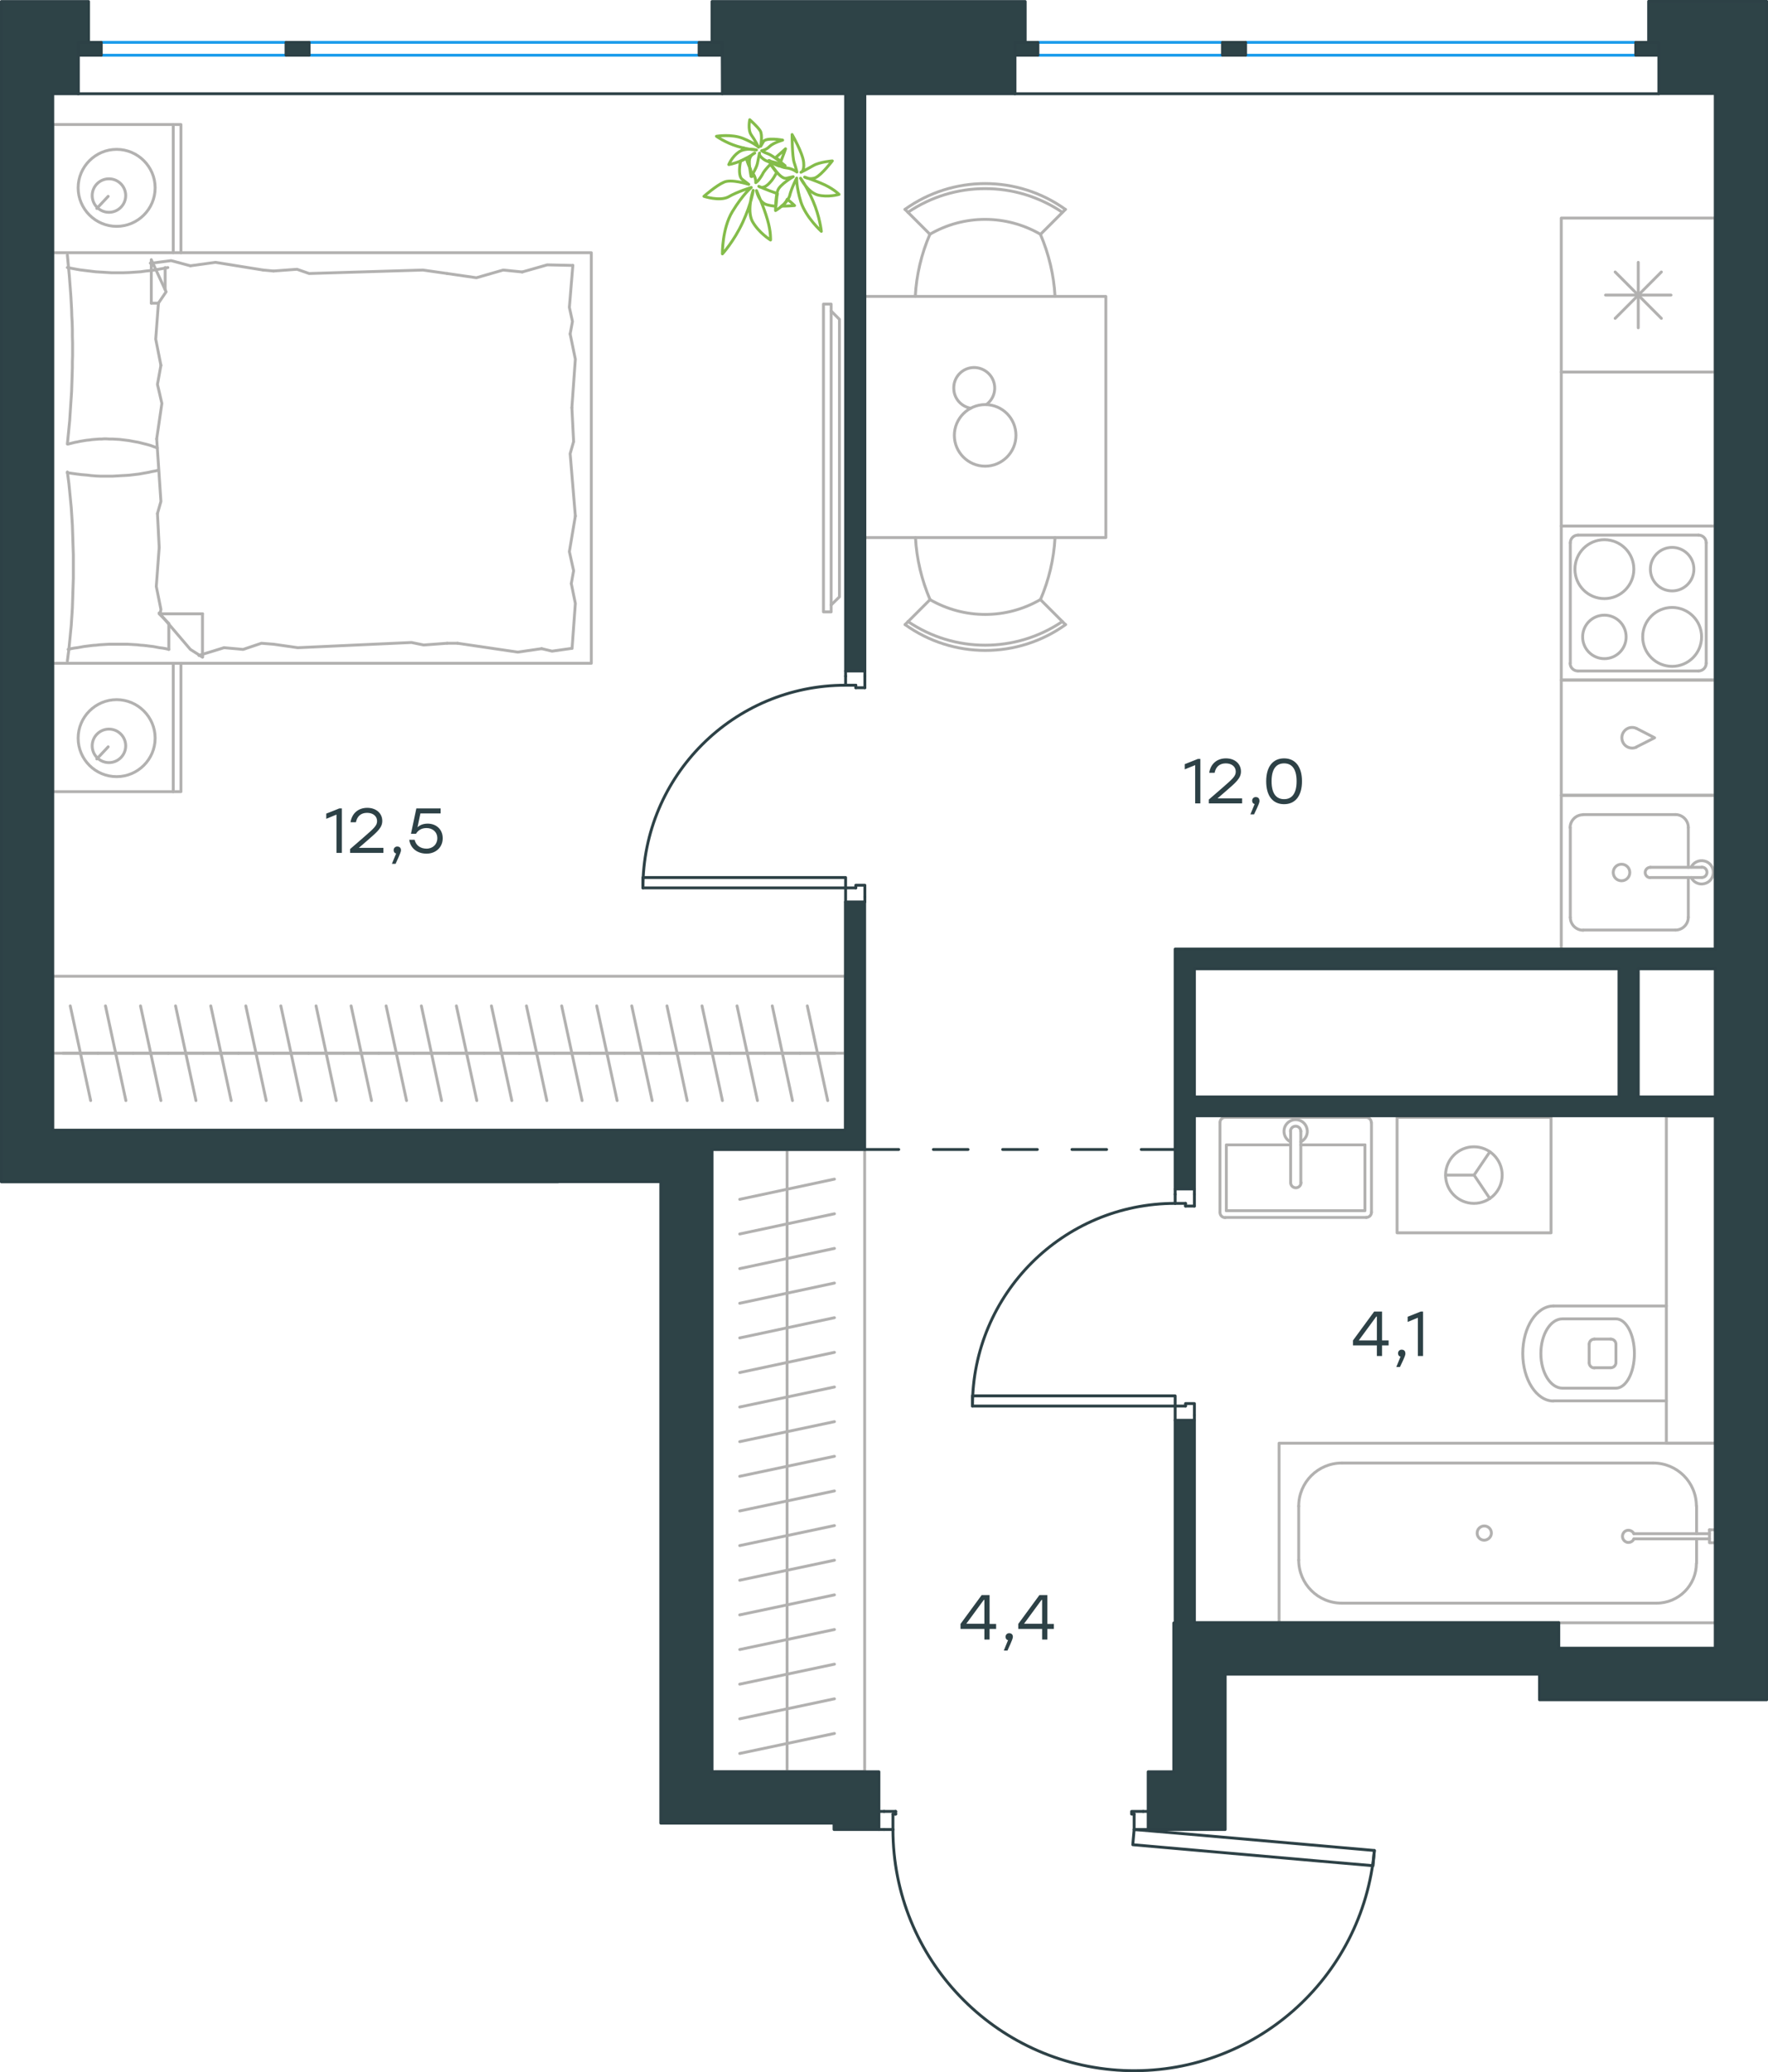 <?xml version="1.0" encoding="utf-8"?>
<!-- Generator: Adobe Illustrator 26.5.0, SVG Export Plug-In . SVG Version: 6.00 Build 0)  -->
<svg version="1.1" id="Слой_1" xmlns:xodm="http://www.corel.com/coreldraw/odm/2003"
	 xmlns="http://www.w3.org/2000/svg" xmlns:xlink="http://www.w3.org/1999/xlink" x="0px" y="0px" viewBox="0 0 918.5 1076.5"
	 style="enable-background:new 0 0 918.5 1076.5;" xml:space="preserve">
<style type="text/css">
	.st0{fill:none;stroke:#B2B1B0;stroke-width:1.5;stroke-linecap:round;stroke-linejoin:round;stroke-miterlimit:10;}
	.st1{fill:none;stroke:#84BC4A;stroke-width:1.5;stroke-linecap:round;stroke-linejoin:round;stroke-miterlimit:10;}
	.st2{fill:none;stroke:#2D4146;stroke-width:1.5;stroke-linecap:round;stroke-linejoin:round;stroke-miterlimit:10;}
	.st3{fill:none;stroke:#1D9CEB;stroke-width:1.5;stroke-linecap:round;stroke-linejoin:round;stroke-miterlimit:10;}
	
		.st4{fill-rule:evenodd;clip-rule:evenodd;fill:#2E4347;stroke:#2D4146;stroke-width:1.5;stroke-linecap:round;stroke-linejoin:round;stroke-miterlimit:10;}
	.st5{fill:#2D4146;}
</style>
<g id="Слой_x0020_1">
	<polyline class="st0" points="774,598.4 765.8,610.5 774,622.7 	"/>
	<line class="st0" x1="765.8" y1="610.5" x2="751.1" y2="610.5"/>
	<path class="st0" d="M780.4,610.5c0-8.1-6.6-14.7-14.7-14.7c-8.1,0-14.7,6.6-14.7,14.7c0,8.1,6.6,14.7,14.7,14.7
		C773.9,625.2,780.4,618.6,780.4,610.5"/>
	<polyline class="st0" points="805.8,580.5 805.8,640.5 725.8,640.5 725.8,580.5 805.8,580.5 	"/>
	<path class="st0" d="M825.6,708c0,1.5,1.2,2.7,2.7,2.7"/>
	<path class="st0" d="M828.3,695.7c-1.5,0-2.7,1.2-2.7,2.7"/>
	<path class="st0" d="M836.8,710.6c1.5,0,2.7-1.2,2.7-2.7"/>
	<path class="st0" d="M839.5,698.4c0-1.5-1.2-2.7-2.7-2.7"/>
	<line class="st0" x1="836.8" y1="710.6" x2="828.3" y2="710.6"/>
	<line class="st0" x1="825.6" y1="708" x2="825.6" y2="698.4"/>
	<line class="st0" x1="828.3" y1="695.7" x2="836.8" y2="695.7"/>
	<line class="st0" x1="839.5" y1="698.4" x2="839.5" y2="708"/>
	<path class="st0" d="M839.5,721.2c5.3,0,9.6-8.1,9.6-18c0-9.9-4.3-18-9.6-18"/>
	<line class="st0" x1="811.8" y1="721.2" x2="839.5" y2="721.2"/>
	<path class="st0" d="M811.7,685.2c-6.2,0-11.2,8.1-11.2,18c0,9.9,5,18,11.2,18"/>
	<line class="st0" x1="811.8" y1="685.2" x2="839.5" y2="685.2"/>
	<path class="st0" d="M807.1,678.5c-8.8,0-16,11-16,24.7c0,13.6,7.2,24.7,16,24.7"/>
	<line class="st0" x1="807.1" y1="727.8" x2="865.7" y2="727.8"/>
	<line class="st0" x1="807.1" y1="678.5" x2="865.7" y2="678.5"/>
	<polyline class="st0" points="891.1,749.8 865.7,749.8 865.7,579.9 891.1,579.9 	"/>
	<line class="st0" x1="675.8" y1="594.8" x2="709.1" y2="594.8"/>
	<polyline class="st0" points="670.5,594.8 637.1,594.8 637.1,629 	"/>
	<polyline class="st0" points="637.1,629 709.1,629 709.1,594.8 	"/>
	<path class="st0" d="M709.8,632.5c1.5,0,2.7-1.2,2.7-2.7"/>
	<path class="st0" d="M633.8,629.9c0,1.5,1.2,2.7,2.7,2.7"/>
	<path class="st0" d="M712.4,583.2c0-1.5-1.2-2.7-2.7-2.7"/>
	<path class="st0" d="M636.5,580.5c-1.5,0-2.7,1.2-2.7,2.7"/>
	<path class="st0" d="M670.5,614.4c0,1.5,1.2,2.7,2.7,2.7c1.5,0,2.7-1.2,2.7-2.7"/>
	<line class="st0" x1="675.8" y1="587.7" x2="675.8" y2="614.4"/>
	<path class="st0" d="M675.8,587.8c0-1.5-1.2-2.7-2.7-2.7c-1.5,0-2.7,1.2-2.7,2.7"/>
	<line class="st0" x1="670.5" y1="587.7" x2="670.5" y2="614.4"/>
	<path class="st0" d="M675.8,593.2c2.5-1.2,3.9-4.1,3.2-6.8c-0.6-2.8-3.1-4.7-5.9-4.7s-5.3,2-5.9,4.7c-0.6,2.8,0.7,5.6,3.2,6.8"/>
	<line class="st0" x1="712.5" y1="583.2" x2="712.5" y2="629.8"/>
	<line class="st0" x1="709.8" y1="632.5" x2="636.5" y2="632.5"/>
	<line class="st0" x1="633.8" y1="629.8" x2="633.8" y2="583.2"/>
	<line class="st0" x1="636.5" y1="580.5" x2="709.8" y2="580.5"/>
	<line class="st0" x1="881.4" y1="812.1" x2="881.4" y2="799.5"/>
	<path class="st0" d="M848.8,796.8c-0.6-1.3-2.1-2-3.5-1.7c-1.4,0.3-2.4,1.6-2.4,3.1c0,1.5,1,2.7,2.4,3.1c1.4,0.3,2.9-0.4,3.5-1.7"
		/>
	<line class="st0" x1="888.1" y1="799.5" x2="848.8" y2="799.5"/>
	<line class="st0" x1="888.1" y1="796.8" x2="848.8" y2="796.8"/>
	<line class="st0" x1="888.1" y1="794.8" x2="891.1" y2="794.8"/>
	<polyline class="st0" points="888.1,794.8 888.1,801.5 891.1,801.5 	"/>
	<path class="st0" d="M774.8,796.5c0-2-1.6-3.7-3.7-3.7c-2,0-3.7,1.6-3.7,3.7c0,2,1.6,3.7,3.7,3.7
		C773.1,800.1,774.8,798.5,774.8,796.5"/>
	<path class="st0" d="M860.6,832.9c11.5,0,20.7-9.3,20.7-20.7"/>
	<path class="st0" d="M881.3,782.5c0-12.4-10-22.4-22.4-22.4"/>
	<path class="st0" d="M674.7,810.5c0,12.4,10,22.4,22.4,22.4"/>
	<path class="st0" d="M697.1,760.1c-12.4,0-22.4,10-22.4,22.4"/>
	<line class="st0" x1="881.4" y1="782.5" x2="881.4" y2="796.8"/>
	<line class="st0" x1="860.6" y1="832.9" x2="697.1" y2="832.9"/>
	<line class="st0" x1="674.7" y1="810.5" x2="674.7" y2="782.5"/>
	<line class="st0" x1="697.1" y1="760.1" x2="858.9" y2="760.1"/>
	<line class="st0" x1="891.1" y1="843.1" x2="809.8" y2="843.1"/>
	<polyline class="st0" points="664.5,843.1 664.5,749.8 891.1,749.8 	"/>
	<line class="st0" x1="408.9" y1="597.2" x2="408.9" y2="626.9"/>
	<line class="st0" x1="384.3" y1="623.1" x2="433.5" y2="612.6"/>
	<line class="st0" x1="408.9" y1="626.9" x2="408.9" y2="644.9"/>
	<line class="st0" x1="384.3" y1="641.1" x2="433.5" y2="630.6"/>
	<line class="st0" x1="408.9" y1="644.9" x2="408.9" y2="662.8"/>
	<line class="st0" x1="384.3" y1="659.1" x2="433.5" y2="648.6"/>
	<line class="st0" x1="408.9" y1="662.8" x2="408.9" y2="680.8"/>
	<line class="st0" x1="384.3" y1="677.1" x2="433.5" y2="666.6"/>
	<line class="st0" x1="408.9" y1="680.8" x2="408.9" y2="698.8"/>
	<line class="st0" x1="384.3" y1="695.1" x2="433.5" y2="684.6"/>
	<line class="st0" x1="408.9" y1="698.8" x2="408.9" y2="716.8"/>
	<line class="st0" x1="384.3" y1="713.1" x2="433.5" y2="702.6"/>
	<line class="st0" x1="408.9" y1="716.8" x2="408.9" y2="734.8"/>
	<line class="st0" x1="384.3" y1="731" x2="433.5" y2="720.6"/>
	<line class="st0" x1="408.9" y1="734.8" x2="408.9" y2="752.8"/>
	<line class="st0" x1="384.3" y1="749" x2="433.5" y2="738.6"/>
	<line class="st0" x1="408.9" y1="752.8" x2="408.9" y2="770.8"/>
	<line class="st0" x1="384.3" y1="767" x2="433.5" y2="756.6"/>
	<line class="st0" x1="408.9" y1="770.8" x2="408.9" y2="788.8"/>
	<line class="st0" x1="384.3" y1="785" x2="433.5" y2="774.6"/>
	<line class="st0" x1="408.9" y1="788.8" x2="408.9" y2="806.8"/>
	<line class="st0" x1="384.3" y1="803" x2="433.5" y2="792.6"/>
	<line class="st0" x1="408.9" y1="806.8" x2="408.9" y2="824.8"/>
	<line class="st0" x1="384.3" y1="821" x2="433.5" y2="810.6"/>
	<line class="st0" x1="408.9" y1="824.8" x2="408.9" y2="842.8"/>
	<line class="st0" x1="384.3" y1="839" x2="433.5" y2="828.6"/>
	<line class="st0" x1="408.9" y1="842.8" x2="408.9" y2="860.8"/>
	<line class="st0" x1="384.3" y1="857" x2="433.5" y2="846.6"/>
	<line class="st0" x1="408.9" y1="860.8" x2="408.9" y2="878.8"/>
	<line class="st0" x1="384.3" y1="875" x2="433.5" y2="864.6"/>
	<line class="st0" x1="408.9" y1="878.8" x2="408.9" y2="896.8"/>
	<line class="st0" x1="384.3" y1="893" x2="433.5" y2="882.6"/>
	<line class="st0" x1="408.9" y1="896.8" x2="408.9" y2="920.4"/>
	<line class="st0" x1="384.3" y1="911" x2="433.5" y2="900.6"/>
	<polyline class="st0" points="368.2,920.4 449.2,920.4 449.2,597.2 368.2,597.2 368.2,920.4 	"/>
	<line class="st0" x1="32.7" y1="547.2" x2="50.9" y2="547.2"/>
	<line class="st0" x1="47.1" y1="571.8" x2="36.5" y2="522.6"/>
	<line class="st0" x1="50.9" y1="547.2" x2="69.2" y2="547.2"/>
	<line class="st0" x1="65.4" y1="571.8" x2="54.8" y2="522.6"/>
	<line class="st0" x1="69.2" y1="547.2" x2="87.4" y2="547.2"/>
	<line class="st0" x1="83.6" y1="571.8" x2="73" y2="522.6"/>
	<line class="st0" x1="87.4" y1="547.2" x2="105.6" y2="547.2"/>
	<line class="st0" x1="101.8" y1="571.8" x2="91.2" y2="522.6"/>
	<line class="st0" x1="105.6" y1="547.2" x2="123.9" y2="547.2"/>
	<line class="st0" x1="120.1" y1="571.8" x2="109.5" y2="522.6"/>
	<line class="st0" x1="123.9" y1="547.2" x2="142.1" y2="547.2"/>
	<line class="st0" x1="138.3" y1="571.8" x2="127.7" y2="522.6"/>
	<line class="st0" x1="142.1" y1="547.2" x2="160.3" y2="547.2"/>
	<line class="st0" x1="156.5" y1="571.8" x2="145.9" y2="522.6"/>
	<line class="st0" x1="160.3" y1="547.2" x2="178.6" y2="547.2"/>
	<line class="st0" x1="174.7" y1="571.8" x2="164.2" y2="522.6"/>
	<line class="st0" x1="178.6" y1="547.2" x2="196.8" y2="547.2"/>
	<line class="st0" x1="193" y1="571.8" x2="182.4" y2="522.6"/>
	<line class="st0" x1="196.8" y1="547.2" x2="215" y2="547.2"/>
	<line class="st0" x1="211.2" y1="571.8" x2="200.6" y2="522.6"/>
	<line class="st0" x1="215" y1="547.2" x2="233.3" y2="547.2"/>
	<line class="st0" x1="229.4" y1="571.8" x2="218.9" y2="522.6"/>
	<line class="st0" x1="233.3" y1="547.2" x2="251.5" y2="547.2"/>
	<line class="st0" x1="247.7" y1="571.8" x2="237.1" y2="522.6"/>
	<line class="st0" x1="251.5" y1="547.2" x2="269.7" y2="547.2"/>
	<line class="st0" x1="265.9" y1="571.8" x2="255.3" y2="522.6"/>
	<line class="st0" x1="269.7" y1="547.2" x2="288" y2="547.2"/>
	<line class="st0" x1="284.1" y1="571.8" x2="273.5" y2="522.6"/>
	<line class="st0" x1="288" y1="547.2" x2="306.2" y2="547.2"/>
	<line class="st0" x1="302.4" y1="571.8" x2="291.8" y2="522.6"/>
	<line class="st0" x1="306.2" y1="547.2" x2="324.4" y2="547.2"/>
	<line class="st0" x1="320.6" y1="571.8" x2="310" y2="522.6"/>
	<line class="st0" x1="27.3" y1="547.2" x2="439.2" y2="547.2"/>
	<line class="st0" x1="324.4" y1="547.2" x2="342.6" y2="547.2"/>
	<line class="st0" x1="338.8" y1="571.8" x2="328.2" y2="522.6"/>
	<line class="st0" x1="342.6" y1="547.2" x2="360.9" y2="547.2"/>
	<line class="st0" x1="357" y1="571.8" x2="346.5" y2="522.6"/>
	<line class="st0" x1="360.9" y1="547.2" x2="379.1" y2="547.2"/>
	<line class="st0" x1="375.3" y1="571.8" x2="364.7" y2="522.6"/>
	<line class="st0" x1="379.1" y1="547.2" x2="397.3" y2="547.2"/>
	<line class="st0" x1="393.5" y1="571.8" x2="382.9" y2="522.6"/>
	<line class="st0" x1="397.3" y1="547.2" x2="415.6" y2="547.2"/>
	<line class="st0" x1="411.7" y1="571.8" x2="401.2" y2="522.6"/>
	<line class="st0" x1="415.6" y1="547.2" x2="433.8" y2="547.2"/>
	<line class="st0" x1="430" y1="571.8" x2="419.4" y2="522.6"/>
	<polyline class="st0" points="439.2,587.2 439.2,507.2 27.3,507.2 27.3,587.2 439.2,587.2 	"/>
	<line class="st0" x1="105.2" y1="341" x2="103.4" y2="340.5"/>
	<polyline class="st0" points="82.7,284.4 81.2,304.7 83.6,316.6 83.2,318.9 	"/>
	<polyline class="st0" points="82.3,157.5 80.9,176.2 83.6,189.8 	"/>
	<polyline class="st0" points="81.4,228 83.6,260.5 81.8,266.8 	"/>
	<polyline class="st0" points="83.6,189.8 81.8,199.7 84.1,209.6 81.4,228 	"/>
	<line class="st0" x1="81.8" y1="266.8" x2="82.7" y2="284.4"/>
	<polyline class="st0" points="87.7,337.4 86.1,337 84.4,336.7 82.8,336.5 81.2,336.2 79.6,335.9 77.9,335.7 76.3,335.5 74.6,335.3 
		73,335.2 71.3,335 69.7,334.9 68,334.8 66.4,334.7 64.8,334.7 63.2,334.7 61.6,334.7 59.9,334.7 58.2,334.7 56.5,334.7 54.9,334.8 
		53.2,334.9 51.6,335 50,335.2 48.3,335.3 46.7,335.5 45.1,335.7 43.5,335.9 41.9,336.2 40.2,336.5 38.6,336.7 37,337 35.4,337.4 	
		"/>
	<polyline class="st0" points="35,343.4 35.4,340.3 35.8,337.3 36.1,334.2 36.4,331.2 36.7,328.1 37,325.1 37.2,322 37.4,319 
		37.6,315.9 37.7,312.8 37.8,309.8 37.9,306.7 38,303.6 38.1,300.5 38.1,297.4 38.1,294.3 38.1,291.2 38.1,288.2 38,285.1 37.9,282 
		37.8,278.9 37.7,275.9 37.6,272.8 37.4,269.7 37.2,266.6 37,263.6 36.7,260.5 36.4,257.4 36.1,254.3 35.8,251.3 35.4,248.2 
		35,245.2 	"/>
	<polyline class="st0" points="136.7,140.3 111.9,136.3 98.9,138.1 	"/>
	<polyline class="st0" points="98.9,138.1 88.9,135.4 79,136.7 78.1,136.7 	"/>
	<line class="st0" x1="142.1" y1="140.8" x2="136.7" y2="140.3"/>
	<polyline class="st0" points="232.3,142.1 219.7,140.3 160.6,142.1 154.3,139.9 142.1,140.8 	"/>
	<polyline class="st0" points="297.6,137.9 284.3,137.6 271.3,141.3 	"/>
	<polyline class="st0" points="271.3,141.3 261.4,140.3 247.5,144.3 232.3,142.1 	"/>
	<polyline class="st0" points="237.7,334.2 269,338.8 281.4,337 	"/>
	<polyline class="st0" points="281.4,337 286.8,338.3 296.7,336.9 	"/>
	<line class="st0" x1="232.3" y1="334.2" x2="237.7" y2="334.2"/>
	<polyline class="st0" points="142.1,334.7 154.7,336.5 213.8,333.8 220.1,335.1 232.3,334.2 	"/>
	<line class="st0" x1="103.4" y1="340.5" x2="116.4" y2="336.5"/>
	<polyline class="st0" points="116.4,336.5 126.3,337.4 135.8,334.2 142.1,334.7 	"/>
	<polyline class="st0" points="35,245.6 40,246.3 42.5,246.6 45,246.8 47.5,247.1 50,247.3 52.4,247.4 53.6,247.4 54.8,247.4 
		56.6,247.4 58.3,247.4 60.1,247.3 61.8,247.2 63.5,247.1 65.3,247 67,246.9 68.7,246.7 70.4,246.5 72.1,246.3 73.8,246 75.5,245.7 
		77.2,245.4 78.9,245 80.6,244.7 82.3,244.3 	"/>
	<polyline class="st0" points="35,139 36.6,139.3 38.2,139.6 39.8,139.9 41.5,140.2 43.1,140.4 44.7,140.6 46.4,140.8 48,141 
		49.7,141.2 51.3,141.3 53,141.4 54.6,141.5 56.2,141.6 57.9,141.7 59.5,141.7 61.1,141.7 64.1,141.7 67.1,141.6 70.1,141.4 
		73,141.2 75.9,140.8 78.9,140.5 81.8,140 84.6,139.5 87.2,139 	"/>
	<polyline class="st0" points="81.7,232.7 80,232.1 78.4,231.5 76.7,231 75.1,230.6 73.5,230.2 71.9,229.8 70.2,229.5 68.6,229.2 
		67,228.9 65.4,228.7 63.8,228.5 62.1,228.3 60.4,228.2 58.7,228.1 57,228.1 55.2,228 54,228 52.7,228.1 51.4,228.1 50.2,228.2 
		48.9,228.3 47.7,228.4 46.4,228.6 45.2,228.7 43.9,228.9 42.7,229.1 41.5,229.3 40.2,229.6 39,229.8 37.8,230.1 36.6,230.4 
		35.4,230.7 	"/>
	<polyline class="st0" points="35,230.7 35.3,227.7 35.6,224.7 35.9,221.6 36.2,218.6 36.4,215.5 36.6,212.5 36.8,209.4 37,206.4 
		37.2,203.3 37.3,200.2 37.4,197.2 37.5,194.1 37.6,191 37.6,187.9 37.7,184.8 37.7,181.7 37.7,178.2 37.6,174.7 37.6,171.2 
		37.5,167.7 37.3,164.2 37.2,160.7 37,157.2 36.8,153.6 36.4,148.4 36,143.1 35.5,137.8 35,132.5 	"/>
	<polyline class="st0" points="297.1,211.8 298.9,186.6 296.2,173.5 	"/>
	<polyline class="st0" points="296.2,173.5 297.4,167 295.8,159.7 297.6,137.9 	"/>
	<polyline class="st0" points="297.2,336.9 298.9,313.5 296.8,303.2 	"/>
	<polyline class="st0" points="298.9,268.1 296.2,235.7 298,229.4 	"/>
	<polyline class="st0" points="296.8,303.2 298,296.5 295.8,286.6 298.9,268.1 	"/>
	<line class="st0" x1="298" y1="229.4" x2="297.1" y2="211.8"/>
	<line class="st0" x1="78.6" y1="135" x2="78.6" y2="157.5"/>
	<polyline class="st0" points="82.7,318.4 98.9,337.4 105.2,341.4 	"/>
	<line class="st0" x1="82.3" y1="157.5" x2="78.6" y2="157.5"/>
	<line class="st0" x1="87.7" y1="337.4" x2="87.7" y2="324.2"/>
	<polyline class="st0" points="78.6,135 86.3,151.6 82.3,157.5 	"/>
	<line class="st0" x1="105.2" y1="341.4" x2="105.2" y2="318.9"/>
	<polyline class="st0" points="87.7,323.9 82.7,318.9 105.2,318.9 	"/>
	<line class="st0" x1="85.8" y1="150.4" x2="85.8" y2="139"/>
	<line class="st0" x1="56.2" y1="388" x2="50.3" y2="394.3"/>
	<path class="st0" d="M56.6,396.2c4.8,0,8.7-3.9,8.7-8.7s-3.9-8.7-8.7-8.7s-8.7,3.9-8.7,8.7S51.8,396.2,56.6,396.2"/>
	<path class="st0" d="M60.6,403.5c11,0,20-9,20-20c0-11-9-20-20-20c-11,0-20,9-20,20C40.6,394.6,49.6,403.5,60.6,403.5"/>
	<line class="st0" x1="56.2" y1="102" x2="50.3" y2="108.3"/>
	<path class="st0" d="M56.6,110.3c4.8,0,8.7-3.9,8.7-8.7c0-4.8-3.9-8.7-8.7-8.7s-8.7,3.9-8.7,8.7S51.8,110.3,56.6,110.3"/>
	<path class="st0" d="M60.6,117.6c11,0,20-9,20-20c0-11-9-20-20-20c-11,0-20,9-20,20C40.6,108.6,49.6,117.6,60.6,117.6"/>
	<line class="st0" x1="90" y1="344.6" x2="90" y2="411.3"/>
	<line class="st0" x1="90" y1="64.7" x2="90" y2="131.3"/>
	<polyline class="st0" points="27.3,344.6 27.3,411.3 94,411.3 94,344.6 	"/>
	<polyline class="st0" points="27.3,131.3 27.3,64.7 94,64.7 94,131.3 	"/>
	<polyline class="st0" points="27.3,344.6 307.2,344.6 307.2,131.3 27.3,131.3 27.3,344.6 	"/>
	<polyline class="st0" points="431.8,161.6 436.1,165.9 436.1,310.1 431.8,314.3 	"/>
	<polyline class="st0" points="431.8,158 427.8,158 427.8,317.9 431.8,317.9 431.8,158 	"/>
	<line class="st0" x1="863.1" y1="141.3" x2="839.1" y2="165.4"/>
	<line class="st0" x1="839.1" y1="141.3" x2="863.1" y2="165.4"/>
	<line class="st0" x1="868.1" y1="153.3" x2="834.1" y2="153.3"/>
	<line class="st0" x1="851.1" y1="136.3" x2="851.1" y2="170.3"/>
	<polyline class="st0" points="891.1,193.3 811.1,193.3 811.1,113.3 891.1,113.3 891.1,193.3 	"/>
	<path class="st0" d="M833.5,311c8.5,0,15.3-6.9,15.3-15.3c0-8.5-6.9-15.3-15.3-15.3c-8.5,0-15.3,6.9-15.3,15.3
		C818.2,304.2,825,311,833.5,311"/>
	<path class="st0" d="M833.5,342.2c6.3,0,11.3-5.1,11.3-11.3c0-6.3-5.1-11.3-11.3-11.3c-6.3,0-11.3,5.1-11.3,11.3
		C822.2,337.1,827.2,342.2,833.5,342.2"/>
	<path class="st0" d="M868.7,346.2c8.5,0,15.3-6.9,15.3-15.3c0-8.5-6.9-15.3-15.3-15.3c-8.5,0-15.3,6.9-15.3,15.3
		C853.4,339.3,860.2,346.2,868.7,346.2"/>
	<path class="st0" d="M868.7,307c6.3,0,11.3-5.1,11.3-11.3c0-6.3-5.1-11.3-11.3-11.3c-6.3,0-11.3,5.1-11.3,11.3
		C857.4,302,862.4,307,868.7,307"/>
	<path class="st0" d="M815.7,344.6c0,2.2,1.8,4,4,4"/>
	<path class="st0" d="M819.8,278c-2.2,0-4,1.8-4,4"/>
	<path class="st0" d="M882.4,348.6c2.2,0,4-1.8,4-4"/>
	<path class="st0" d="M886.4,282c0-2.2-1.8-4-4-4"/>
	<line class="st0" x1="815.8" y1="344.6" x2="815.8" y2="282"/>
	<line class="st0" x1="882.4" y1="348.6" x2="819.8" y2="348.6"/>
	<line class="st0" x1="886.4" y1="282" x2="886.4" y2="344.6"/>
	<line class="st0" x1="819.8" y1="278" x2="882.4" y2="278"/>
	<polyline class="st0" points="891.1,353.3 811.1,353.3 811.1,273.3 891.1,273.3 891.1,353.3 	"/>
	<line class="st0" x1="877.1" y1="476.6" x2="877.1" y2="455.9"/>
	<path class="st0" d="M842.4,457.6c2.4,0,4.3-1.9,4.3-4.3c0-2.4-1.9-4.3-4.3-4.3c-2.4,0-4.3,1.9-4.3,4.3S840,457.6,842.4,457.6"/>
	<path class="st0" d="M857.4,450.6c-1.5,0-2.7,1.2-2.7,2.7c0,1.5,1.2,2.7,2.7,2.7"/>
	<line class="st0" x1="884.1" y1="455.9" x2="857.4" y2="455.9"/>
	<path class="st0" d="M884.1,455.9c1.5,0,2.7-1.2,2.7-2.7c0-1.5-1.2-2.7-2.7-2.7"/>
	<line class="st0" x1="884.1" y1="450.6" x2="857.4" y2="450.6"/>
	<path class="st0" d="M878.6,455.9c1.2,2.5,4.1,3.9,6.8,3.2c2.8-0.6,4.7-3.1,4.7-5.9s-1.9-5.3-4.7-5.9c-2.8-0.6-5.6,0.7-6.8,3.2"/>
	<path class="st0" d="M870.4,483.2c3.7,0,6.7-3,6.7-6.7"/>
	<path class="st0" d="M877.1,429.9c0-3.7-3-6.7-6.7-6.7"/>
	<path class="st0" d="M815.8,476.6c0,3.7,3,6.7,6.7,6.7"/>
	<path class="st0" d="M822.4,423.3c-3.7,0-6.7,3-6.7,6.7"/>
	<line class="st0" x1="870.4" y1="483.2" x2="822.4" y2="483.2"/>
	<line class="st0" x1="815.8" y1="476.6" x2="815.8" y2="429.9"/>
	<line class="st0" x1="822.4" y1="423.2" x2="870.4" y2="423.2"/>
	<line class="st0" x1="877.1" y1="429.9" x2="877.1" y2="450.6"/>
	<polyline class="st0" points="891.1,493.2 811.1,493.2 811.1,413.2 891.1,413.2 891.1,493.2 	"/>
	<path class="st0" d="M850.1,378.4c-2.2-1-4.9-0.4-6.4,1.6c-1.5,1.9-1.5,4.6,0,6.6c1.5,1.9,4.1,2.6,6.4,1.6"/>
	<polyline class="st0" points="850.1,388.1 859.6,383.3 850.1,378.4 	"/>
	<polyline class="st0" points="891.1,413.2 811.1,413.2 811.1,353.3 891.1,353.3 891.1,413.2 	"/>
	<path class="st0" d="M551.9,110.3c-24.2-16.4-56-16.4-80.2,0"/>
	<path class="st0" d="M471.7,322.9c24.2,16.4,56,16.4,80.2,0"/>
	<path class="st0" d="M512.4,210.2c4.1-3,5.5-8.4,3.4-13c-2.1-4.6-7.2-7.1-12.1-6c-4.9,1.1-8.4,5.6-8.2,10.7
		c0.1,5.1,3.8,9.3,8.8,10.2"/>
	<path class="st0" d="M511.8,210.2c-8.8,0-16,7.2-16,16c0,8.8,7.2,16,16,16c8.8,0,16-7.2,16-16C527.8,217.3,520.7,210.2,511.8,210.2
		"/>
	<path class="st0" d="M553.5,108.8c-24.9-17.9-58.5-17.9-83.4,0"/>
	<line class="st0" x1="540.6" y1="121.7" x2="553.5" y2="108.8"/>
	<line class="st0" x1="483.1" y1="121.7" x2="470.2" y2="108.8"/>
	<path class="st0" d="M540.5,121.7c-17.8-10.3-39.7-10.3-57.4,0"/>
	<path class="st0" d="M483.1,121.7c-4.4,10.2-7,21.1-7.6,32.3"/>
	<path class="st0" d="M548.1,154c-0.6-11.1-3.2-22-7.6-32.3"/>
	<path class="st0" d="M470.2,324.5c24.9,17.9,58.5,17.9,83.4,0"/>
	<line class="st0" x1="540.6" y1="311.6" x2="553.5" y2="324.5"/>
	<line class="st0" x1="483.1" y1="311.6" x2="470.2" y2="324.5"/>
	<path class="st0" d="M483.1,311.5c17.8,10.3,39.7,10.3,57.4,0"/>
	<path class="st0" d="M475.6,279.3c0.6,11.1,3.2,22,7.6,32.3"/>
	<path class="st0" d="M540.5,311.6c4.4-10.2,7-21.1,7.6-32.3"/>
	<polyline class="st0" points="574.5,154 449.2,154 449.2,279.3 574.5,279.3 574.5,154 	"/>
	<line class="st0" x1="811.1" y1="273.3" x2="811.1" y2="193.3"/>
	<line class="st0" x1="891.1" y1="273.3" x2="891.1" y2="193.3"/>
	<path class="st1" d="M386.5,77.6c0-0.3-0.3-0.8-0.3-0.8h-0.3c0,0.3-0.3,0.5-0.3,1.1C386.2,77.6,386.2,77.6,386.5,77.6L386.5,77.6z
		 M405.7,83.8c1.4-3.5,2.4-6.5,2.4-6.5s-2.4,2.2-5.2,4.6C403.8,82.4,404.9,83.3,405.7,83.8z M404.6,86.2c0.3-0.3,0.3-0.8,0.5-1.1
		c-1.1-0.3-2.7-0.8-4.1-1.1l-0.3,0.3C401.7,84.9,403,85.7,404.6,86.2z M406,107.1c3.5,0,6.8-0.3,6.8-0.3s-1.6-1.6-3.8-3.3
		C408.2,105.2,407.4,106.3,406,107.1z M390.3,97.4c0,0-4.3,3.5-9.8,12.5c-5.4,8.9-5.2,22-5.2,22s6-6.5,10.6-16.5
		c4.6-10,5.4-16.5,5.4-16.5s-3.5,10-0.5,16c3.3,6,9.5,9.8,9.5,9.8s0.3-4.1-1.6-10.6C396.8,107.4,393,99,393,99s1.1,6,5.2,7.3
		c1.1,0.3,3,0.8,4.9,0.8c0.3-1.9,0.3-4.6,0.8-6.5c-0.3-0.3-0.8-0.3-0.8-0.3c-4.3-1.4-8.9-3.5-8.9-3.5s2.2,2.2,6-2.2
		c1.1-1.1,2.2-3,3.3-4.9c-1.1-1.4-2.4-3.3-3.3-4.3c-1.9,1.9-3.5,3.8-4.1,5.2c-2.2,3.8-3.5,4.3-3.5,4.3s0.3-1.9-1.1-4.3
		c-0.5,0.8-0.8,1.1-0.8,1.1s-0.3-1.6-0.8-3.8c-0.8-1.6-1.6-3.5-2.2-5.7c-0.8,0.5-1.6,0.8-2.7,1.4l-0.3,0.3c-0.8,3.8-0.8,7.9,0.8,9.2
		l3.5,2.7c0,0-9.2-3-13-1.1c-3.8,1.6-10.3,7.3-10.3,7.3s8.1,2.7,12.7,0.3C383.2,99.5,390.3,97.4,390.3,97.4L390.3,97.4z"/>
	<path class="st1" d="M413.9,92.5c0,0-0.3,4.3,2.2,12.5c2.7,8.1,10.6,15.2,10.6,15.2s-0.8-7.6-4.3-15.7c-3.5-8.1-6.5-11.9-6.5-11.9
		s3.5,7.1,8.9,8.7c5.4,1.4,11.1-0.3,11.1-0.3s-2.2-2.4-7.3-4.9c-5.2-2.4-10.6-4.1-10.6-4.1s2.7,1.6,5.7,0.3c3.3-1.6,8.7-8.7,8.7-8.7
		s-6.5,0.5-9.8,2.4c-3.3,1.9-6.5,3.5-6.5,3.5s1.9-0.3,1.4-5.2c-0.5-4.9-6-14.4-6-14.4s0,11.4,1.1,14.6c1.1,3.3,1.4,4.9,1.4,4.9
		s-2.2-1.9-5.7-2.2c-2.7-0.3-6-2.4-8.1-3.5c-0.3-0.3-0.8-0.3-0.8-0.3c1.1,1.9,6,10,9.2,9.2l3.5-0.8c0,0-7.1,4.1-8.1,7.3
		c-1.1,3.3-1.1,10.3-1.1,10.3s6-3.5,7.3-7.6C411.2,97.6,413.9,92.5,413.9,92.5L413.9,92.5z"/>
	<path class="st1" d="M394.1,76.5c0,0-2.2-2.2-8.1-4.6c-6-2.4-13.8-1.1-13.8-1.1s4.6,3.3,10.8,5.2c6.5,1.9,10,1.9,10,1.9
		s-5.7-1.4-9.2,1.1c-3.5,2.4-5.2,6.5-5.2,6.5s2.4-0.3,6.2-1.9c3.8-1.6,7.3-4.1,7.3-4.1s-2.2,0.8-2.7,3.3c-0.5,2.4,0.8,8.9,0.8,8.9
		s2.7-4.1,3.3-6.8c0.5-2.7,1.1-5.4,1.1-5.4s-0.8,1.1,2.2,3.3c3,2.2,11.1,3.3,11.1,3.3s-6.5-5.4-8.9-6.2c-2.4-0.8-3.3-1.6-3.3-1.6
		s2.2-0.3,4.1-2.2c1.9-1.9,6.8-3.3,6.8-3.3s-8.7-1.6-10,0.8l-1.4,2.4c0,0,1.1-6-0.3-8.1c-1.4-2.2-5.4-5.7-5.4-5.7s-1.1,5.2,0.8,7.9
		C392.2,72.7,394.1,76.5,394.1,76.5z"/>
	<line class="st2" x1="439.3" y1="351.3" x2="439.3" y2="348.6"/>
	<polyline class="st2" points="439.3,468.6 439.3,465.9 439.3,461.3 	"/>
	<line class="st2" x1="439.3" y1="356" x2="439.3" y2="351.3"/>
	<path class="st2" d="M439.2,356C381.1,356,334,403.1,334,461.3"/>
	<line class="st2" x1="449.3" y1="351.3" x2="449.3" y2="357.3"/>
	<line class="st2" x1="449.3" y1="465.9" x2="449.3" y2="468.6"/>
	<line class="st2" x1="439.3" y1="461.3" x2="444.6" y2="461.3"/>
	<polyline class="st2" points="449.3,465.9 449.3,459.9 444.6,459.9 444.6,461.3 	"/>
	<line class="st2" x1="444.6" y1="356" x2="444.6" y2="357.3"/>
	<line class="st2" x1="449.3" y1="348.6" x2="449.3" y2="351.3"/>
	<line class="st2" x1="439.3" y1="356" x2="444.6" y2="356"/>
	<line class="st2" x1="444.6" y1="357.3" x2="449.3" y2="357.3"/>
	<polyline class="st2" points="334,461.3 334,455.9 363.2,455.9 439.3,455.9 439.3,461.3 409.9,461.3 334,461.3 	"/>
	<line class="st2" x1="610.5" y1="620.5" x2="610.5" y2="617.9"/>
	<polyline class="st2" points="610.5,737.9 610.5,735.2 610.5,730.5 	"/>
	<line class="st2" x1="610.5" y1="625.2" x2="610.5" y2="620.5"/>
	<path class="st2" d="M610.5,625.2c-58.2,0-105.3,47.1-105.3,105.3"/>
	<line class="st2" x1="620.5" y1="620.5" x2="620.5" y2="626.6"/>
	<line class="st2" x1="620.5" y1="735.2" x2="620.5" y2="737.9"/>
	<line class="st2" x1="610.5" y1="730.5" x2="615.9" y2="730.5"/>
	<polyline class="st2" points="620.5,735.2 620.5,729.2 615.9,729.2 615.9,730.5 	"/>
	<line class="st2" x1="615.9" y1="625.2" x2="615.9" y2="626.6"/>
	<line class="st2" x1="620.5" y1="617.9" x2="620.5" y2="620.5"/>
	<line class="st2" x1="610.5" y1="625.2" x2="615.9" y2="625.2"/>
	<line class="st2" x1="615.9" y1="626.6" x2="620.5" y2="626.6"/>
	<polyline class="st2" points="505.2,730.5 505.2,725.2 534.5,725.2 610.5,725.2 610.5,730.5 581.2,730.5 505.2,730.5 	"/>
	<line class="st2" x1="459.3" y1="950.5" x2="456.6" y2="950.5"/>
	<polyline class="st2" points="596.6,950.5 593.9,950.5 589.2,950.5 	"/>
	<line class="st2" x1="463.9" y1="950.5" x2="459.3" y2="950.5"/>
	<path class="st2" d="M463.9,950.5c0,67.1,52.8,122.2,119.8,125.2c67,2.9,124.4-47.4,130.3-114.3"/>
	<line class="st2" x1="459.3" y1="941.1" x2="465.3" y2="941.1"/>
	<line class="st2" x1="593.9" y1="941.1" x2="596.6" y2="941.1"/>
	<line class="st2" x1="589.2" y1="950.5" x2="589.2" y2="942.5"/>
	<polyline class="st2" points="593.9,941.1 587.9,941.1 587.9,942.5 589.2,942.5 	"/>
	<line class="st2" x1="463.9" y1="942.5" x2="465.3" y2="942.5"/>
	<line class="st2" x1="456.6" y1="941.1" x2="459.3" y2="941.1"/>
	<line class="st2" x1="463.9" y1="950.5" x2="463.9" y2="942.5"/>
	<line class="st2" x1="465.3" y1="942.5" x2="465.3" y2="941.1"/>
	<polyline class="st2" points="714,961.4 713.3,969.3 684.2,966.8 588.5,958.4 589.2,950.5 618.4,953 714,961.4 	"/>
	<line class="st2" x1="610.5" y1="597.2" x2="592.9" y2="597.2"/>
	<line class="st2" x1="574.9" y1="597.2" x2="556.9" y2="597.2"/>
	<line class="st2" x1="538.9" y1="597.2" x2="520.9" y2="597.2"/>
	<line class="st2" x1="502.9" y1="597.2" x2="484.9" y2="597.2"/>
	<line class="st2" x1="466.9" y1="597.2" x2="449.3" y2="597.2"/>
	<line class="st3" x1="52.6" y1="28.7" x2="148.6" y2="28.7"/>
	<line class="st3" x1="160.6" y1="28.7" x2="363.2" y2="28.7"/>
	<line class="st3" x1="52.6" y1="22" x2="148.6" y2="22"/>
	<line class="st3" x1="160.6" y1="22" x2="363.2" y2="22"/>
	<polygon class="st4" points="40.6,22 52.6,22 52.6,28.7 40.6,28.7 	"/>
	<polygon class="st4" points="148.6,22 160.6,22 160.6,28.7 148.6,28.7 	"/>
	<polygon class="st4" points="363.2,22 375.2,22 375.2,28.7 363.2,28.7 	"/>
	<line class="st2" x1="40.6" y1="48.7" x2="375.2" y2="48.7"/>
	<line class="st3" x1="539.2" y1="28.7" x2="635.1" y2="28.7"/>
	<line class="st3" x1="647.1" y1="28.7" x2="849.8" y2="28.7"/>
	<line class="st3" x1="539.2" y1="22" x2="635.1" y2="22"/>
	<line class="st3" x1="647.1" y1="22" x2="849.8" y2="22"/>
	<polygon class="st4" points="527.2,22 539.2,22 539.2,28.7 527.2,28.7 	"/>
	<polygon class="st4" points="635.1,22 647.1,22 647.1,28.7 635.1,28.7 	"/>
	<polygon class="st4" points="849.8,22 861.8,22 861.8,28.7 849.8,28.7 	"/>
	<line class="st2" x1="527.2" y1="48.7" x2="861.8" y2="48.7"/>
	<polygon class="st5" points="176.3,420 169.5,422.7 169.5,425.4 174.8,423.2 174.8,443.1 177.6,443.1 177.6,420 	"/>
	<path id="_x31_" class="st5" d="M199.2,440.5h-12.8l4.4-3.8c5.3-4.6,7.8-6.7,7.8-10.2c0-3.9-3.1-6.8-7.8-6.8c-4.7,0-8,2.9-8.7,7.5
		h2.8c0.6-3,2.5-4.9,5.8-4.9c3.2,0,5.2,1.8,5.2,4.3c0,2.4-1.7,3.8-7.3,8.7l-6.7,5.8v2h17.3V440.5L199.2,440.5z"/>
	<path id="_x32_" class="st5" d="M208.3,441.7c0-1.5-1.1-1.9-1.9-1.9c-1.1,0-1.9,0.8-1.9,1.9c0,0.9,0.5,1.6,1.3,1.7l-2.2,5.4h1.9
		C208.2,443,208.3,442.3,208.3,441.7L208.3,441.7z"/>
	<path id="_x33_" class="st5" d="M222.2,427.9c-2.3,0-4,0.7-5.3,1.9l1.5-7.2h10.5V420h-12.6l-2.8,13.2h2.6c1.1-1.8,2.8-3,5.5-3
		c3.2,0,5.6,2.1,5.6,5.3c0,3.1-2.3,5.4-5.6,5.4c-3.1,0-5.5-1.6-6.2-4.6h-2.8c0.7,4.8,4.6,7.2,9,7.2c4.8,0,8.4-3.3,8.4-8
		C230,430.8,226.5,427.9,222.2,427.9L222.2,427.9z"/>
	<path class="st5" d="M517.5,843.7h-3.4v-15H510l-11,15v2.6h12.4v5.5h2.7v-5.5h3.4L517.5,843.7L517.5,843.7z M502,843.6l9.1-12.4
		h0.3v12.4L502,843.6z"/>
	<path id="_x31__00000178908300445582536220000009676168065339079322_" class="st5" d="M526.2,850.4c0-1.5-1.1-1.9-1.9-1.9
		c-1.1,0-1.9,0.8-1.9,1.9c0,0.9,0.5,1.6,1.3,1.7l-2.2,5.4h1.9C526.1,851.7,526.2,850.9,526.2,850.4L526.2,850.4z"/>
	<path id="_x32__00000062168465260622699310000013550743865381066893_" class="st5" d="M547.5,843.7h-3.4v-15H540l-11,15v2.6h12.4
		v5.5h2.7v-5.5h3.4L547.5,843.7L547.5,843.7z M532,843.6l9.1-12.4h0.3v12.4L532,843.6z"/>
	<polygon class="st5" points="622.3,394.3 615.5,397 615.5,399.7 620.9,397.5 620.9,417.4 623.6,417.4 623.6,394.3 	"/>
	<path id="_x31__00000006694259842240754830000009403077533605717634_" class="st5" d="M645.3,414.8h-12.8l4.4-3.8
		c5.3-4.6,7.8-6.7,7.8-10.2c0-3.9-3.1-6.8-7.8-6.8c-4.7,0-8,2.9-8.7,7.5h2.8c0.6-3,2.5-4.9,5.8-4.9c3.2,0,5.2,1.8,5.2,4.3
		c0,2.4-1.7,3.8-7.3,8.7l-6.7,5.8v2h17.3L645.3,414.8L645.3,414.8z"/>
	<path id="_x32__00000044154478313352649700000009337511249473986743_" class="st5" d="M654.3,416c0-1.5-1.1-1.9-1.9-1.9
		c-1.1,0-1.9,0.8-1.9,1.9c0,0.9,0.5,1.6,1.3,1.7l-2.2,5.4h1.9C654.3,417.3,654.4,416.6,654.3,416L654.3,416z"/>
	<path id="_x33__00000072266482799659735190000013078916162406226585_" class="st5" d="M667.1,394c-5.8,0-9.3,4.3-9.3,11.9
		c0,7.7,3.5,11.9,9.3,11.9c5.9,0,9.3-4.4,9.3-11.9C676.4,398.3,672.9,394,667.1,394z M667.1,415.2c-3.9,0-6.5-2.7-6.5-9.3
		c0-6.6,2.6-9.3,6.5-9.3s6.5,2.7,6.5,9.3C673.6,412.5,671,415.2,667.1,415.2z"/>
	<path class="st5" d="M721.4,696.4H718v-15h-4.1l-11,15v2.6h12.4v5.5h2.7V699h3.4L721.4,696.4L721.4,696.4z M705.9,696.4L715,684
		h0.3v12.4L705.9,696.4z"/>
	<path id="_x31__00000068678374544325796650000015263383642791369391_" class="st5" d="M730.1,703.1c0-1.5-1.1-1.9-1.9-1.9
		c-1.1,0-1.9,0.8-1.9,1.9c0,0.9,0.5,1.6,1.3,1.7l-2.2,5.4h1.9C730.1,704.4,730.2,703.7,730.1,703.1L730.1,703.1z"/>
	<polygon id="_x32__00000041276839158375754700000006175459932448512423_" class="st5" points="738.1,681.4 731.3,684.1 
		731.3,686.8 736.6,684.6 736.6,704.5 739.3,704.5 739.3,681.4 	"/>
	<path class="st4" d="M636.5,937.1v-67.3h141.1h22.2v13.3h10h60h10h38v-26.7V48.7v-48h-61.3v21.3h5.3v26.6h29.3v444.5H620.5h-10
		v124.6h10v-38h270.6v276.6h-81.3v-13.3H620.5V737.9h-10v105.3h-0.7v26.6v50.7h-13.3v26.7v3.3h40L636.5,937.1L636.5,937.1z
		 M851.1,503.3h40v66.6h-40V503.3z M620.5,503.3h220.6v66.6H620.5V503.3z M375.3,48.7h64v299.9h10V48.7h78V22.1h4h1.3V0.8h-1.3
		H369.9v21.3h5.3L375.3,48.7L375.3,48.7z M290,613.9h53.3v40v10v123.3v126v10v24H370h63.3v3.3h13.3h10h0v-3.3v-26.7h-86.7V787.2
		V597.2h79.3v-10V468.6h-10v118.6h-69.3h-26.6H27.4V48.7h13.3V22.1h4H46V0.8h-1.3h-44v48v419.9v10v108.6v26.7h10H280H290z"/>
</g>
</svg>
